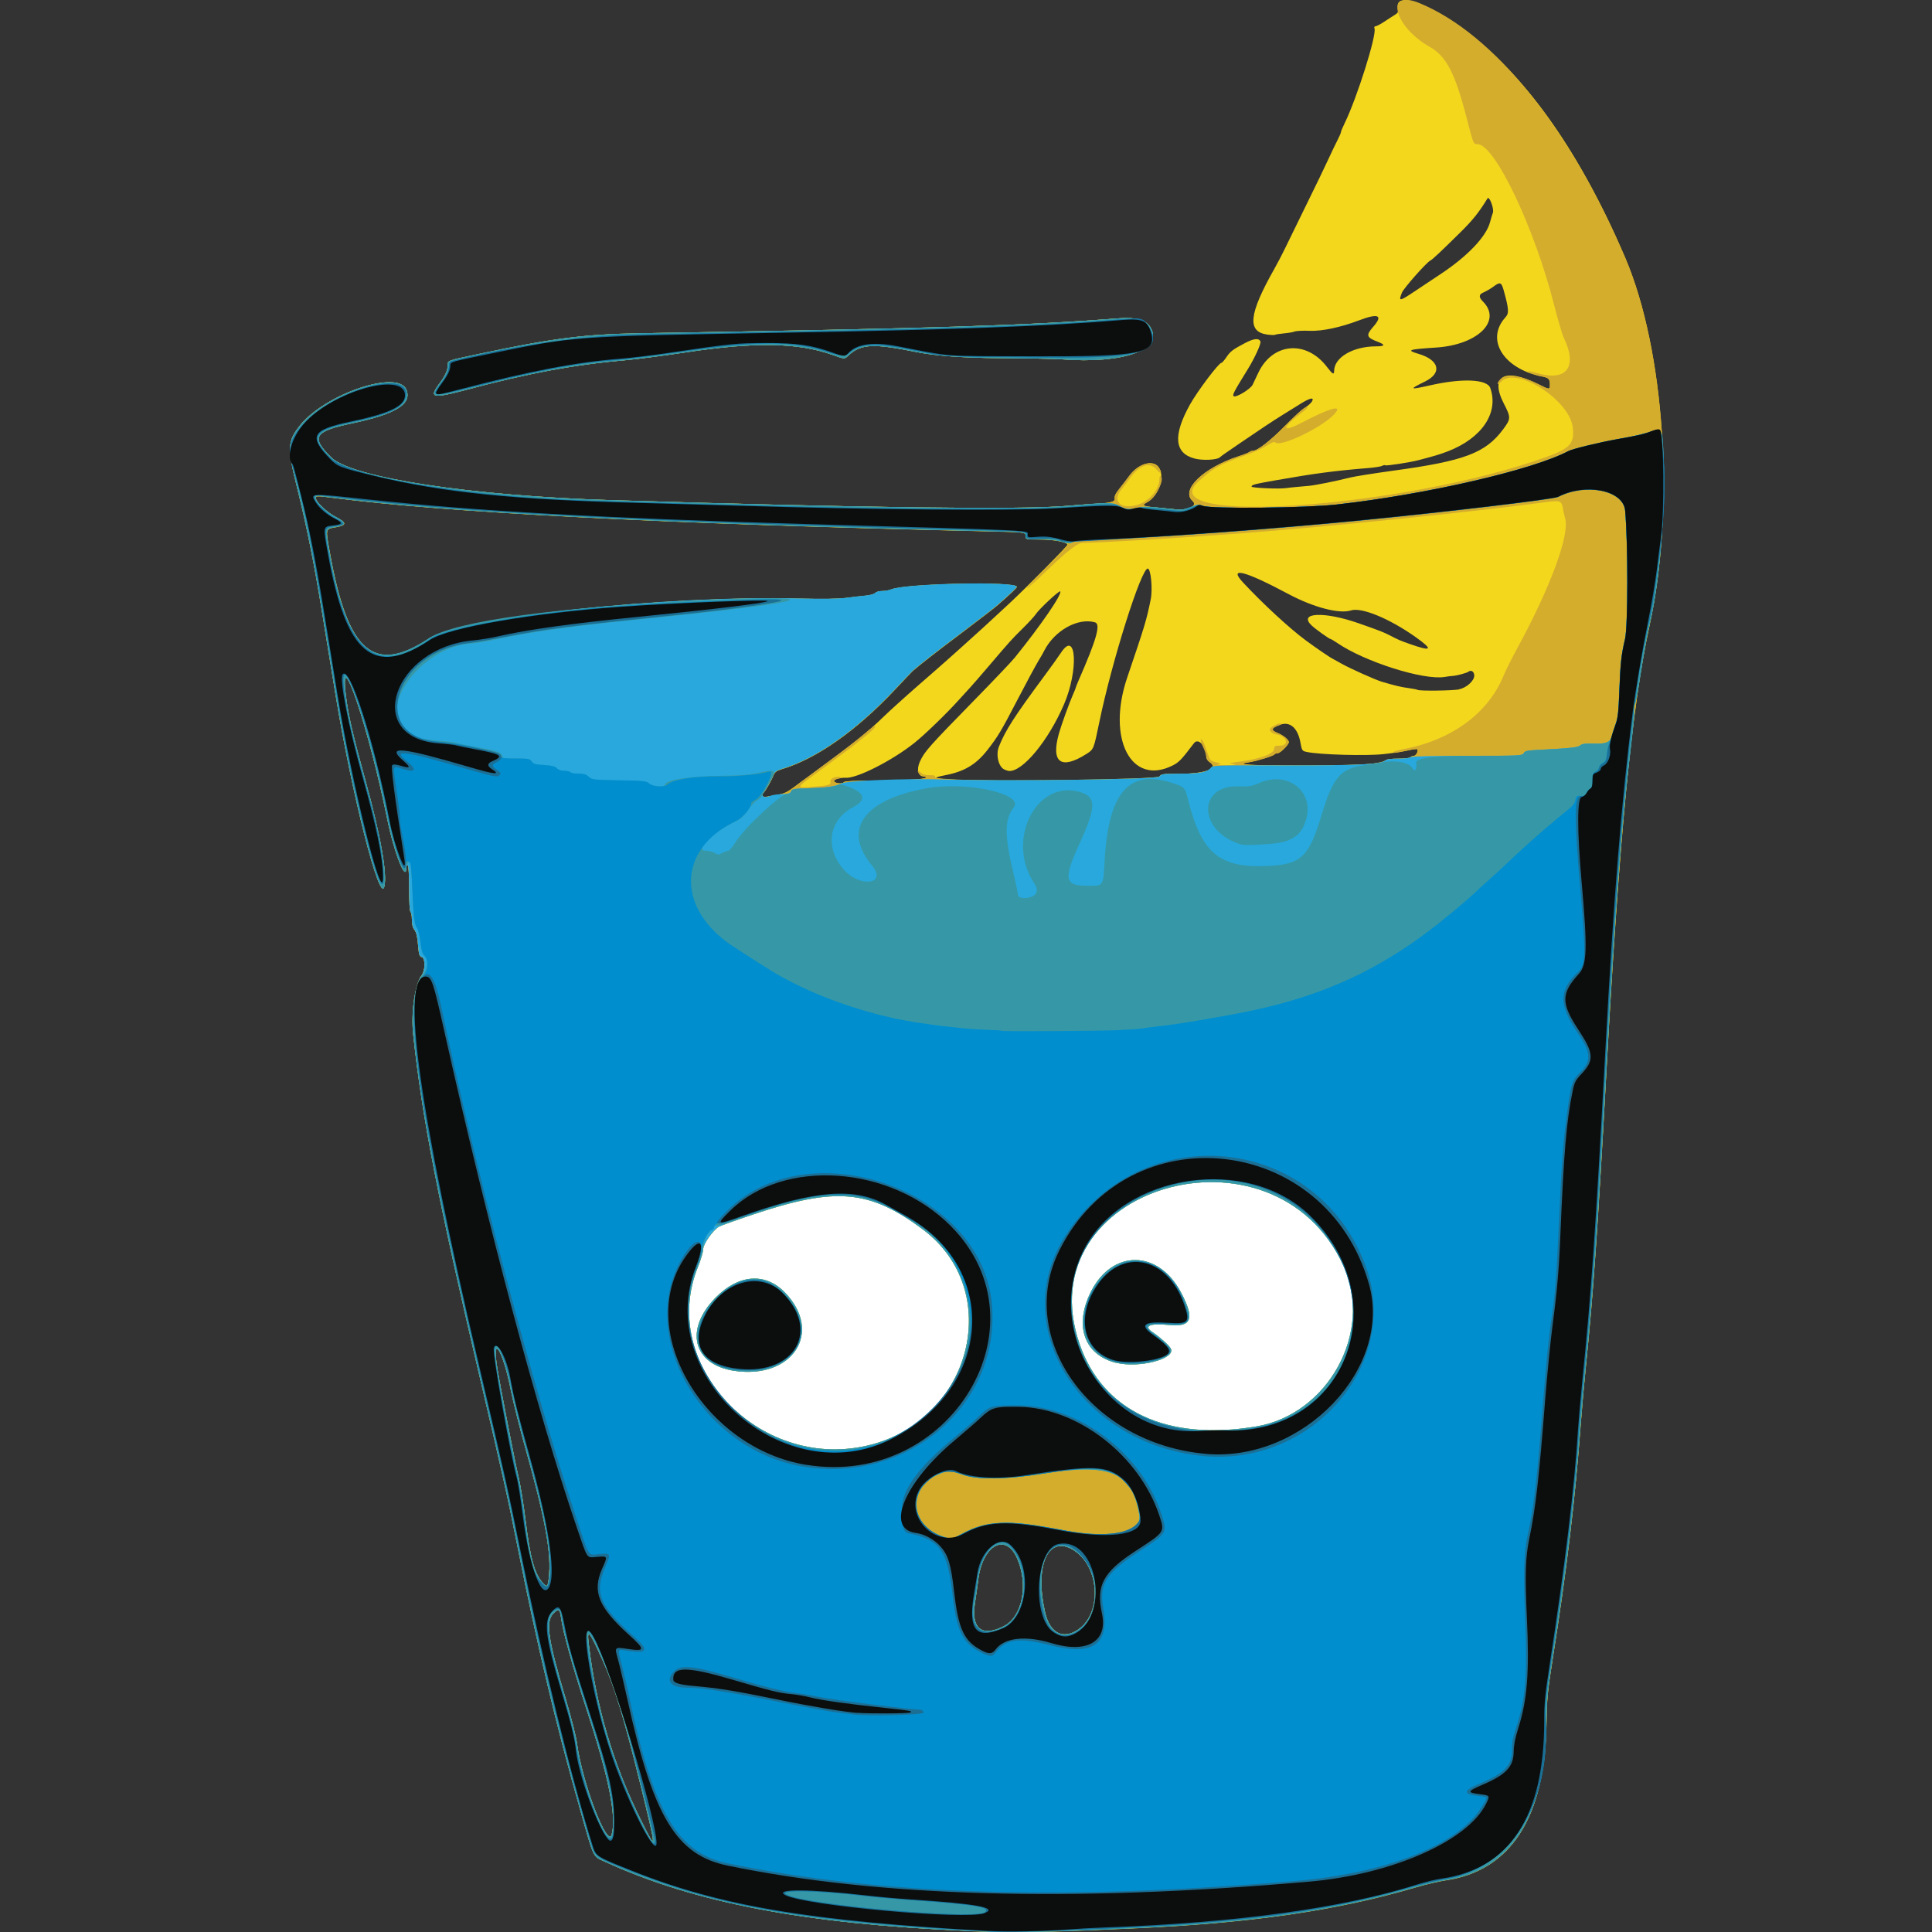 <svg width="40" height="40" viewBox="0 0 40 40" fill="none" xmlns="http://www.w3.org/2000/svg">
<rect x="0" y="0" width="40" height="40" fill="#333333" stroke="none"/>
<rect x="13" y="23" width="17" height="8" fill="white"/>
<g clip-path="url(#clip0_959_33944)">
<path d="M19.996 39.975C16.68 39.833 14.376 39.393 12.535 38.549C12.266 38.426 12.307 38.508 12.017 37.489C11.512 35.714 11.13 34.106 10.719 32.041C10.511 30.995 10.413 30.558 9.933 28.512C9.07 24.843 8.742 23.157 8.554 21.413C8.506 20.972 8.592 20.368 8.727 20.196C8.807 20.095 8.809 19.834 8.73 19.814C8.683 19.802 8.672 19.763 8.655 19.561C8.641 19.393 8.619 19.301 8.582 19.253C8.545 19.207 8.528 19.138 8.528 19.041C8.528 18.963 8.515 18.89 8.499 18.88C8.483 18.869 8.47 18.677 8.47 18.397C8.47 18.116 8.459 17.923 8.442 17.913C8.426 17.903 8.413 17.921 8.413 17.952C8.413 18.302 8.16 17.664 8.014 16.941C7.637 15.086 7.017 13.241 7.16 14.397C7.21 14.804 7.302 15.204 7.567 16.163C7.878 17.289 8.02 18.087 7.957 18.354C7.867 18.738 7.282 16.436 6.945 14.37C6.859 13.845 6.732 13.058 6.659 12.62C6.499 11.64 6.351 10.905 6.149 10.089C5.945 9.272 5.952 9.139 6.203 8.818C6.724 8.155 8.249 7.641 8.415 8.072C8.528 8.368 8.195 8.572 7.289 8.764C6.504 8.929 6.43 9.048 6.857 9.47C7.283 9.891 9.756 10.267 12.681 10.356C17.862 10.514 21.147 10.555 22.072 10.475C22.299 10.455 22.621 10.431 22.789 10.422C22.992 10.411 23.089 10.381 23.079 10.331C23.069 10.275 23.093 10.222 23.179 10.114C23.241 10.037 23.335 9.914 23.387 9.844C23.563 9.605 23.857 9.513 23.98 9.661C24.133 9.845 23.997 10.271 23.745 10.402C23.628 10.463 23.662 10.481 23.931 10.506C24.059 10.517 24.237 10.535 24.327 10.544C24.598 10.573 24.805 10.475 24.69 10.371C24.439 10.145 24.912 9.686 25.643 9.447C25.753 9.412 25.854 9.371 25.869 9.357C25.883 9.344 25.917 9.333 25.941 9.333C26.034 9.333 26.301 9.126 26.598 8.824C26.767 8.651 26.957 8.478 27.02 8.439C27.082 8.4 27.147 8.341 27.165 8.309C27.216 8.213 27.116 8.239 26.895 8.379C26.785 8.448 26.631 8.543 26.554 8.591C26.391 8.69 26.03 8.93 25.682 9.169C25.551 9.259 25.412 9.355 25.373 9.381C25.334 9.407 25.278 9.448 25.251 9.472C25.187 9.524 24.896 9.537 24.734 9.494C24.311 9.383 24.281 9.012 24.641 8.369C24.799 8.088 25.234 7.512 25.288 7.512C25.302 7.512 25.349 7.458 25.393 7.393C25.473 7.275 25.523 7.236 25.778 7.102C25.96 7.006 26.067 6.996 26.096 7.071C26.112 7.116 25.984 7.398 25.841 7.633C25.538 8.124 25.513 8.174 25.541 8.202C25.581 8.242 25.889 8.058 25.934 7.966C25.953 7.927 26.004 7.82 26.048 7.726C26.341 7.094 27.044 7.031 27.475 7.599C27.59 7.75 27.621 7.766 27.622 7.678C27.624 7.4 28.011 7.173 28.483 7.171C28.678 7.171 28.691 7.139 28.522 7.075C28.29 6.987 28.277 6.942 28.429 6.768C28.641 6.527 28.541 6.479 28.139 6.632C27.751 6.779 27.374 6.859 27.117 6.849C26.981 6.843 26.838 6.85 26.8 6.865C26.763 6.879 26.663 6.896 26.577 6.903C26.491 6.911 26.413 6.923 26.399 6.931C26.386 6.939 26.314 6.937 26.238 6.927C25.815 6.869 25.854 6.503 26.384 5.566C26.455 5.44 26.551 5.255 26.6 5.153C26.649 5.052 26.846 4.649 27.038 4.257C27.231 3.866 27.441 3.431 27.505 3.29C27.57 3.149 27.654 2.973 27.693 2.899C27.732 2.824 27.763 2.751 27.763 2.735C27.763 2.72 27.796 2.639 27.837 2.557C28.096 2.027 28.508 0.719 28.457 0.588C28.447 0.561 28.456 0.544 28.478 0.544C28.499 0.544 28.581 0.501 28.66 0.449C28.738 0.397 28.837 0.332 28.88 0.307C28.943 0.268 28.954 0.245 28.941 0.179C28.867 -0.188 29.546 0.047 30.388 0.68C31.629 1.612 32.73 3.187 33.65 5.345C34.467 7.263 34.682 10.515 34.152 12.951C33.781 14.659 33.527 17.28 33.256 22.241C33.083 25.4 32.983 26.826 32.841 28.218C32.802 28.593 32.752 29.157 32.729 29.47C32.613 31.041 32.439 32.501 32.142 34.378C32.041 35.02 32.026 35.171 32.018 35.687C31.989 37.633 31.276 38.738 29.924 38.933C29.793 38.952 29.519 39.016 29.316 39.076C27.667 39.56 25.907 39.816 23.496 39.925C21.541 40.013 20.976 40.022 19.996 39.98V39.975ZM13.28 37.032C12.929 35.602 12.724 34.921 12.476 34.374C12.212 33.788 12.152 33.71 12.185 33.997C12.335 35.315 12.697 36.536 13.286 37.715C13.596 38.337 13.596 38.32 13.28 37.032ZM12.665 37.981C12.768 37.598 12.604 36.794 12.127 35.338C11.855 34.507 11.655 33.785 11.617 33.499C11.593 33.312 11.567 33.295 11.46 33.402C11.289 33.574 11.341 33.927 11.726 35.22C11.829 35.568 11.93 35.965 11.947 36.102C12.053 36.908 12.583 38.293 12.667 37.98L12.665 37.981ZM22.314 33.744C22.833 33.4 22.766 32.397 22.201 32.078C21.693 31.79 21.42 32.417 21.636 33.377C21.733 33.807 22.001 33.952 22.314 33.744ZM20.783 33.668C21.17 33.469 21.299 32.807 21.057 32.26C20.818 31.722 20.337 31.995 20.252 32.718C20.239 32.823 20.209 33.032 20.186 33.182C20.102 33.72 20.325 33.903 20.784 33.668H20.783ZM11.361 32.677C11.424 32.18 11.295 31.463 10.878 29.983C10.76 29.564 10.623 29.019 10.575 28.774C10.417 27.971 10.178 27.579 10.294 28.313C10.35 28.669 10.666 30.294 10.735 30.576C10.773 30.733 10.838 31.127 10.878 31.453C10.978 32.265 11.067 32.586 11.24 32.774C11.326 32.867 11.34 32.856 11.362 32.677H11.361ZM17.947 29.932C20.115 29.435 20.813 26.724 19.102 25.45C17.999 24.629 17.308 24.569 15.584 25.147C15.232 25.265 14.915 25.379 14.879 25.401C14.754 25.48 14.559 25.761 14.559 25.863C14.559 25.915 14.509 26.083 14.448 26.235C13.634 28.254 15.706 30.446 17.946 29.932H17.947ZM15.2 28.381C14.348 28.253 14.164 27.527 14.817 26.864C15.291 26.383 15.843 26.341 16.248 26.757C17.049 27.578 16.415 28.562 15.2 28.381ZM26.012 29.533C27.501 29.283 28.435 27.572 27.821 26.217C26.384 23.046 21.22 24.57 22.353 27.831C22.837 29.225 24.168 29.843 26.013 29.533H26.012ZM23.111 28.217C22.448 28.053 22.232 27.447 22.588 26.742C23.032 25.862 23.984 25.872 24.453 26.762C24.737 27.3 24.672 27.479 24.213 27.433C23.8 27.392 23.664 27.451 23.866 27.584C24.013 27.682 24.202 27.851 24.239 27.919C24.352 28.131 23.587 28.332 23.113 28.215L23.111 28.217ZM16.114 16.452C16.226 16.435 16.305 16.398 16.449 16.29C16.554 16.212 16.718 16.09 16.816 16.018C17.697 15.372 17.979 15.146 18.303 14.83C18.413 14.723 18.732 14.434 19.014 14.188C19.296 13.943 19.579 13.694 19.643 13.636C19.708 13.578 19.823 13.475 19.899 13.407C20.139 13.194 20.565 12.805 20.892 12.499C21.276 12.14 22.106 11.301 22.101 11.277C22.087 11.222 21.842 11.175 21.547 11.172C21.24 11.168 21.235 11.167 21.237 11.104C21.24 11.018 21.244 11.018 20.41 10.999C13.736 10.845 9.264 10.615 6.848 10.301C6.567 10.265 6.538 10.266 6.538 10.311C6.538 10.39 6.768 10.609 6.951 10.703C7.18 10.82 7.183 10.873 6.965 10.913C6.73 10.955 6.738 10.928 6.829 11.443C7.199 13.509 7.741 13.977 8.887 13.217C9.547 12.78 13.768 12.326 16.555 12.394C17.033 12.405 17.363 12.4 17.522 12.379C17.655 12.361 17.837 12.34 17.926 12.333C18.015 12.325 18.102 12.299 18.121 12.277C18.14 12.255 18.204 12.237 18.264 12.237C18.324 12.237 18.408 12.223 18.453 12.204C18.754 12.08 21.051 12.032 21.051 12.15C21.051 12.171 20.933 12.284 20.659 12.524C20.594 12.581 20.263 12.836 19.922 13.093C19.403 13.482 19.059 13.751 18.903 13.885C18.887 13.898 18.716 14.078 18.523 14.284C17.727 15.131 16.896 15.714 16.181 15.926C16.081 15.956 16.041 15.985 16.018 16.044C15.979 16.143 15.855 16.363 15.816 16.402C15.752 16.466 15.783 16.513 15.88 16.493C15.931 16.483 16.038 16.465 16.118 16.453L16.114 16.452ZM17.477 16.191C17.488 16.173 17.703 16.162 18.029 16.162C18.66 16.162 19.17 16.134 19.17 16.101C19.17 16.087 19.152 16.076 19.129 16.076C19.008 16.076 18.97 15.935 19.046 15.767C19.141 15.559 19.23 15.46 20.199 14.469C20.582 14.077 20.947 13.694 21.01 13.615C21.557 12.938 21.998 12.294 21.95 12.244C21.928 12.223 21.508 12.615 21.444 12.717C21.418 12.757 21.297 12.89 21.173 13.012C20.931 13.251 20.918 13.267 20.463 13.8C20.296 13.996 20.124 14.194 20.079 14.242C20.035 14.288 19.936 14.397 19.858 14.484C19.604 14.768 19.137 15.219 18.927 15.385C18.458 15.756 17.733 16.122 17.504 16.103C17.427 16.096 17.262 16.136 17.262 16.161C17.262 16.221 17.441 16.245 17.475 16.191H17.477ZM24.003 16.078C24.04 16.024 24.07 16.02 24.43 16.02C24.958 16.02 25.242 15.909 25.045 15.78C25.005 15.754 24.974 15.707 24.974 15.67C24.974 15.45 24.81 15.268 24.72 15.387C24.458 15.732 24.409 15.783 24.277 15.849C23.418 16.28 22.909 15.29 23.338 14.027C23.708 12.938 23.737 12.84 23.825 12.406C23.867 12.196 23.828 11.783 23.765 11.772C23.632 11.75 23.015 13.705 22.757 14.967C22.645 15.51 22.643 15.516 22.493 15.61C21.967 15.944 21.756 15.789 21.922 15.193C21.974 15.007 22.141 14.545 22.217 14.375C22.247 14.308 22.272 14.247 22.272 14.238C22.272 14.229 22.299 14.162 22.331 14.088C22.706 13.232 22.793 12.921 22.671 12.885C22.317 12.783 21.832 13.055 21.619 13.473C21.596 13.519 21.548 13.604 21.512 13.661C21.433 13.794 21.292 14.053 21.054 14.51C20.731 15.132 20.66 15.251 20.442 15.53C20.21 15.826 19.97 15.971 19.584 16.047C19.307 16.102 19.311 16.116 19.612 16.135C20.393 16.185 23.964 16.139 24.005 16.076L24.003 16.078ZM20.798 15.933C20.675 15.884 20.613 15.629 20.681 15.459C20.815 15.122 20.995 14.842 21.619 13.999C21.753 13.819 21.911 13.598 21.97 13.509C22.286 13.029 22.333 13.877 22.029 14.583C21.705 15.337 21.171 15.982 20.889 15.962C20.874 15.962 20.833 15.948 20.798 15.934V15.933ZM28.355 15.818C28.514 15.8 28.651 15.771 28.676 15.747C28.707 15.719 28.793 15.707 28.952 15.707C29.079 15.707 29.191 15.694 29.2 15.678C29.21 15.663 29.241 15.649 29.27 15.649C29.318 15.649 29.373 15.543 29.342 15.51C29.335 15.504 29.262 15.512 29.18 15.53C29.034 15.563 28.91 15.583 28.646 15.613C28.297 15.653 27.322 15.626 27.054 15.568C26.959 15.548 26.954 15.539 26.924 15.373C26.869 15.073 26.71 14.932 26.507 15.004C26.306 15.075 26.295 15.112 26.455 15.176C26.57 15.222 26.683 15.315 26.683 15.364C26.683 15.416 26.506 15.593 26.454 15.593C26.425 15.593 26.395 15.604 26.386 15.618C26.367 15.649 26.032 15.753 25.864 15.779C25.55 15.829 25.835 15.848 26.912 15.848C27.558 15.848 28.203 15.835 28.356 15.817L28.355 15.818ZM30.204 14.271C30.357 14.245 30.523 14.097 30.523 13.988C30.523 13.906 30.459 13.863 30.402 13.907C30.366 13.935 30.148 13.992 30.068 13.995C30.045 13.995 29.971 14.005 29.906 14.016C29.469 14.086 28.255 13.701 27.688 13.313C27.622 13.269 27.561 13.232 27.552 13.232C27.525 13.232 27.244 13.032 27.16 12.953C26.865 12.678 27.415 12.653 28.135 12.906C28.59 13.066 28.648 13.09 28.771 13.153C28.959 13.25 28.981 13.26 29.182 13.331C29.645 13.495 29.682 13.456 29.316 13.195C28.77 12.807 28.188 12.567 27.97 12.638C27.733 12.716 27.194 12.575 26.684 12.303C25.77 11.815 25.424 11.726 25.736 12.06C26.154 12.508 26.696 13.008 27.037 13.26C27.25 13.417 27.539 13.615 27.596 13.641C27.619 13.652 27.695 13.695 27.767 13.736C27.931 13.831 28.474 14.075 28.613 14.116C28.884 14.196 29.02 14.228 29.163 14.246C29.248 14.257 29.333 14.274 29.352 14.284C29.398 14.308 30.052 14.301 30.207 14.274L30.204 14.271ZM26.853 10.081C26.923 10.076 27.038 10.065 27.108 10.058C27.245 10.044 27.668 9.959 27.948 9.888C28.041 9.864 28.445 9.8 28.844 9.745C30.32 9.544 30.756 9.38 31.122 8.887C31.282 8.671 31.284 8.643 31.136 8.357C30.839 7.782 31.15 7.605 31.846 7.953C32.09 8.075 32.089 8.075 32.089 7.954C32.089 7.845 32.067 7.824 31.919 7.794C31.12 7.63 30.751 7.026 31.17 6.568C31.246 6.485 31.239 6.395 31.132 6.01C31.084 5.839 31.058 5.831 30.92 5.934C30.866 5.975 30.767 6.032 30.699 6.062C30.616 6.098 30.617 6.158 30.702 6.242C31.103 6.643 30.595 7.141 29.727 7.196C29.158 7.233 29.109 7.249 29.366 7.325C29.8 7.452 29.866 7.722 29.503 7.899C29.165 8.063 29.181 8.075 29.6 7.98C30.273 7.826 30.791 7.849 30.855 8.034C31.034 8.545 30.685 9.068 29.982 9.342C29.814 9.407 29.712 9.437 29.37 9.527C29.197 9.573 28.696 9.65 28.68 9.633C28.672 9.625 28.644 9.63 28.617 9.644C28.592 9.659 28.468 9.678 28.344 9.689C27.616 9.749 27.231 9.8 26.418 9.943C25.968 10.022 25.912 10.037 25.912 10.075C25.912 10.102 26.47 10.127 26.624 10.106C26.678 10.098 26.78 10.087 26.852 10.081H26.853ZM29.281 6.037C29.393 5.962 29.632 5.804 29.812 5.684C30.382 5.308 30.769 4.902 30.85 4.599C30.871 4.519 30.897 4.432 30.908 4.406C30.939 4.328 30.834 4.046 30.797 4.108C30.624 4.392 30.495 4.554 30.241 4.805C29.817 5.223 29.663 5.368 29.611 5.396C29.527 5.441 29.068 5.961 29.027 6.056C28.949 6.245 28.974 6.243 29.281 6.037ZM8.984 8.142C8.984 8.113 9.028 8.033 9.08 7.964C9.211 7.792 9.269 7.672 9.269 7.572C9.269 7.46 9.231 7.475 9.913 7.329C11.437 7.004 12.091 6.92 13.258 6.9C19.416 6.798 21.222 6.741 23.179 6.59C23.511 6.564 23.723 6.623 23.813 6.767C24.109 7.233 23.271 7.539 21.975 7.439C21.849 7.429 21.255 7.418 20.652 7.414C19.922 7.409 19.358 7.366 18.962 7.286C18.094 7.111 17.839 7.121 17.589 7.34C17.472 7.444 17.509 7.443 17.227 7.344C16.517 7.094 15.637 7.078 14.221 7.291C13.744 7.364 13.187 7.436 12.983 7.454C11.926 7.544 10.935 7.726 9.664 8.068C9.134 8.209 8.985 8.225 8.985 8.142H8.984Z" fill="#F3D71D"/>
<path d="M19.996 39.976C16.68 39.833 14.376 39.393 12.535 38.549C12.266 38.426 12.307 38.508 12.017 37.489C11.512 35.714 11.13 34.106 10.719 32.041C10.511 30.995 10.413 30.558 9.933 28.512C9.07 24.843 8.742 23.157 8.554 21.413C8.506 20.972 8.592 20.368 8.727 20.196C8.807 20.095 8.809 19.834 8.73 19.814C8.683 19.802 8.672 19.763 8.655 19.561C8.641 19.393 8.619 19.301 8.582 19.253C8.545 19.207 8.528 19.138 8.528 19.042C8.528 18.963 8.515 18.89 8.499 18.88C8.483 18.869 8.47 18.677 8.47 18.397C8.47 18.117 8.459 17.923 8.442 17.913C8.426 17.903 8.413 17.921 8.413 17.952C8.413 18.302 8.16 17.664 8.014 16.941C7.637 15.086 7.017 13.241 7.16 14.397C7.21 14.804 7.302 15.205 7.567 16.163C7.878 17.289 8.02 18.087 7.957 18.355C7.867 18.738 7.282 16.437 6.945 14.37C6.859 13.845 6.732 13.058 6.659 12.62C6.499 11.64 6.351 10.905 6.149 10.089C5.945 9.272 5.952 9.139 6.203 8.818C6.724 8.155 8.249 7.641 8.415 8.072C8.528 8.368 8.195 8.572 7.289 8.764C6.504 8.929 6.43 9.048 6.857 9.47C7.283 9.891 9.756 10.267 12.681 10.356C17.862 10.514 21.147 10.555 22.072 10.475C22.299 10.455 22.621 10.431 22.789 10.423C22.992 10.412 23.089 10.381 23.079 10.331C23.069 10.275 23.093 10.222 23.179 10.115C23.241 10.037 23.335 9.914 23.387 9.844C23.574 9.59 23.872 9.511 23.993 9.683C24.073 9.798 24.036 9.83 23.948 9.723C23.807 9.553 23.595 9.621 23.395 9.9C23.348 9.966 23.268 10.07 23.217 10.133C23.019 10.379 23.199 10.553 23.547 10.453C23.793 10.381 24.006 10.13 24.006 9.911C24.006 9.859 24.015 9.843 24.035 9.862C24.116 9.943 23.918 10.314 23.745 10.403C23.628 10.463 23.662 10.482 23.931 10.506C24.059 10.517 24.237 10.535 24.327 10.544C24.598 10.573 24.805 10.475 24.69 10.371C24.439 10.145 24.912 9.687 25.643 9.447C25.753 9.412 25.854 9.371 25.869 9.357C25.883 9.344 25.917 9.333 25.941 9.333C26.034 9.333 26.301 9.126 26.597 8.825C26.899 8.517 27.038 8.4 27.068 8.43C27.077 8.439 27.035 8.481 26.975 8.526C26.534 8.852 26.515 8.977 26.942 8.755C27.561 8.432 27.82 8.367 27.619 8.581C27.361 8.857 26.509 9.264 26.407 9.161C26.386 9.139 26.331 9.16 26.22 9.23C26.134 9.284 25.938 9.374 25.782 9.427C25.251 9.614 25.112 9.692 24.804 9.977C23.819 10.889 29.112 10.509 32.021 9.459C32.509 9.283 32.602 9.177 32.562 8.847C32.495 8.28 31.385 7.572 31.079 7.902C31.006 7.981 30.977 7.959 31.042 7.875C31.156 7.732 31.464 7.761 31.846 7.952C32.09 8.074 32.089 8.074 32.089 7.952C32.089 7.846 32.034 7.796 31.913 7.792C31.849 7.79 31.595 7.686 31.644 7.682C31.657 7.681 31.738 7.701 31.825 7.725C32.44 7.904 32.669 7.595 32.373 6.985C32.342 6.921 32.254 6.619 32.176 6.314C31.77 4.713 30.947 2.985 30.59 2.985C30.505 2.985 30.506 2.99 30.366 2.445C30.124 1.51 29.946 1.166 29.6 0.97C28.85 0.543 28.666 -0.232 29.386 0.063C30.929 0.699 32.502 2.645 33.651 5.338C34.468 7.256 34.684 10.508 34.153 12.944C33.782 14.652 33.528 17.274 33.257 22.235C33.084 25.394 32.985 26.819 32.842 28.211C32.803 28.587 32.753 29.151 32.73 29.463C32.614 31.034 32.44 32.494 32.143 34.372C32.042 35.013 32.027 35.165 32.02 35.681C31.991 37.626 31.277 38.731 29.925 38.926C29.794 38.945 29.52 39.009 29.317 39.069C27.668 39.553 25.908 39.81 23.497 39.919C21.543 40.007 20.977 40.016 19.997 39.973L19.996 39.976ZM13.28 37.032C12.929 35.602 12.724 34.921 12.476 34.374C12.212 33.788 12.152 33.71 12.185 33.997C12.335 35.315 12.697 36.537 13.286 37.715C13.596 38.337 13.596 38.32 13.28 37.032ZM12.665 37.981C12.768 37.599 12.604 36.795 12.127 35.338C11.855 34.508 11.655 33.785 11.617 33.499C11.593 33.312 11.567 33.296 11.46 33.402C11.289 33.574 11.341 33.927 11.726 35.22C11.829 35.568 11.93 35.965 11.947 36.102C12.053 36.908 12.583 38.293 12.667 37.98L12.665 37.981ZM22.314 33.744C22.833 33.4 22.766 32.397 22.201 32.078C21.693 31.79 21.42 32.417 21.636 33.377C21.733 33.807 22.001 33.952 22.314 33.744ZM20.783 33.668C21.17 33.469 21.299 32.807 21.057 32.261C20.818 31.722 20.337 31.995 20.252 32.718C20.239 32.823 20.209 33.032 20.186 33.182C20.102 33.72 20.325 33.903 20.784 33.668H20.783ZM11.361 32.677C11.424 32.18 11.295 31.463 10.878 29.983C10.76 29.564 10.623 29.019 10.575 28.774C10.417 27.971 10.178 27.58 10.294 28.313C10.35 28.669 10.666 30.294 10.735 30.576C10.773 30.733 10.838 31.128 10.878 31.453C10.978 32.265 11.067 32.586 11.24 32.774C11.326 32.867 11.34 32.856 11.362 32.677H11.361ZM17.947 29.932C20.115 29.435 20.813 26.724 19.102 25.45C17.999 24.629 17.308 24.569 15.584 25.147C15.232 25.265 14.915 25.379 14.879 25.401C14.754 25.48 14.559 25.761 14.559 25.863C14.559 25.915 14.509 26.083 14.448 26.235C13.634 28.255 15.706 30.446 17.946 29.932H17.947ZM15.2 28.381C14.348 28.253 14.164 27.527 14.817 26.865C15.291 26.383 15.843 26.341 16.248 26.757C17.049 27.578 16.415 28.562 15.2 28.381ZM26.012 29.533C27.501 29.283 28.435 27.572 27.821 26.218C26.384 23.047 21.22 24.57 22.353 27.831C22.837 29.225 24.168 29.843 26.013 29.533H26.012ZM23.111 28.217C22.448 28.053 22.232 27.447 22.588 26.742C23.032 25.862 23.984 25.872 24.453 26.762C24.737 27.3 24.672 27.48 24.213 27.433C23.8 27.392 23.664 27.451 23.866 27.584C24.013 27.682 24.202 27.851 24.239 27.919C24.352 28.131 23.587 28.332 23.113 28.215L23.111 28.217ZM16.116 16.452C16.228 16.436 16.306 16.398 16.449 16.29C16.552 16.212 16.71 16.095 16.802 16.029C17.299 15.666 17.726 15.341 17.877 15.211C18.072 15.042 18.119 15.011 18.119 15.048C18.119 15.062 18.046 15.135 17.956 15.208C17.866 15.281 17.77 15.359 17.742 15.381C17.667 15.444 17.133 15.841 16.827 16.063C16.499 16.301 16.496 16.314 16.761 16.295C17.135 16.269 17.213 16.25 17.193 16.189C17.173 16.128 17.29 16.067 17.391 16.086C17.436 16.095 17.43 16.102 17.356 16.12C17.305 16.132 17.267 16.156 17.273 16.174C17.288 16.218 17.435 16.232 17.473 16.194C17.493 16.174 17.693 16.163 18.035 16.163C18.662 16.163 19.172 16.135 19.172 16.102C19.172 16.089 19.154 16.078 19.131 16.078C19.085 16.078 19.001 16.002 19.001 15.962C19.001 15.947 19.026 15.962 19.058 15.992C19.098 16.032 19.152 16.049 19.245 16.049C19.346 16.049 19.373 16.057 19.361 16.089C19.32 16.198 23.931 16.186 24.005 16.079C24.041 16.025 24.074 16.021 24.432 16.021C24.96 16.021 25.244 15.911 25.047 15.782C25.007 15.755 24.976 15.708 24.976 15.672C24.976 15.637 24.945 15.541 24.906 15.459C24.868 15.377 24.848 15.31 24.861 15.31C24.898 15.31 24.919 15.352 24.99 15.563C25.052 15.744 25.057 15.751 25.178 15.782C25.299 15.813 25.301 15.814 25.217 15.827C25.171 15.835 25.247 15.842 25.388 15.842C25.569 15.842 25.615 15.836 25.545 15.822C25.491 15.811 25.454 15.8 25.465 15.797C25.476 15.795 25.584 15.78 25.705 15.763C26.09 15.709 26.365 15.608 26.376 15.516C26.384 15.446 26.396 15.438 26.498 15.438C26.697 15.438 26.647 15.247 26.439 15.208C26.336 15.189 26.27 15.13 26.299 15.084C26.327 15.038 26.484 14.963 26.523 14.978C26.541 14.985 26.531 14.999 26.499 15.01C26.32 15.071 26.308 15.119 26.455 15.178C26.571 15.225 26.684 15.317 26.684 15.366C26.684 15.418 26.507 15.595 26.455 15.595C26.426 15.595 26.396 15.606 26.387 15.62C26.368 15.652 26.033 15.755 25.865 15.782C25.551 15.832 25.837 15.851 26.913 15.851C28.101 15.851 28.597 15.822 28.678 15.748C28.709 15.72 28.795 15.708 28.954 15.708C29.081 15.708 29.193 15.695 29.202 15.679C29.212 15.664 29.243 15.65 29.272 15.65C29.32 15.65 29.375 15.544 29.344 15.511C29.338 15.505 29.264 15.513 29.182 15.53C28.883 15.593 28.847 15.597 28.847 15.574C28.847 15.56 28.939 15.533 29.051 15.511C30.044 15.328 30.806 14.772 31.126 13.997C31.17 13.889 31.299 13.631 31.411 13.425C32.103 12.155 32.507 11.057 32.403 10.728C32.391 10.688 32.373 10.611 32.364 10.555C32.332 10.361 32.316 10.355 31.978 10.4C30.466 10.602 27.529 10.902 25.732 11.04C24.471 11.136 22.755 11.24 22.409 11.24C22.318 11.24 22.105 11.401 21.769 11.722C21.14 12.326 21.087 12.328 21.688 11.727C21.936 11.479 22.127 11.27 22.114 11.262C22.022 11.209 21.681 11.155 21.474 11.162C21.242 11.17 21.237 11.168 21.239 11.105C21.242 11.02 21.246 11.02 20.412 11.001C13.738 10.846 9.267 10.616 6.851 10.303C6.569 10.266 6.54 10.267 6.54 10.312C6.54 10.391 6.77 10.611 6.953 10.704C7.182 10.822 7.185 10.874 6.967 10.914C6.733 10.956 6.74 10.93 6.832 11.444C7.201 13.51 7.743 13.978 8.89 13.218C9.549 12.781 13.771 12.327 16.557 12.395C17.035 12.406 17.365 12.402 17.524 12.38C17.658 12.363 17.839 12.342 17.928 12.334C18.017 12.326 18.105 12.3 18.124 12.278C18.142 12.256 18.206 12.238 18.266 12.238C18.326 12.238 18.41 12.224 18.455 12.205C18.756 12.082 21.053 12.034 21.053 12.152C21.053 12.173 20.936 12.285 20.661 12.525C20.596 12.582 20.265 12.838 19.924 13.094C19.406 13.483 19.061 13.753 18.905 13.886C18.89 13.899 18.718 14.079 18.525 14.285C17.729 15.132 16.898 15.715 16.183 15.927C16.083 15.957 16.043 15.986 16.02 16.045C15.981 16.144 15.858 16.364 15.819 16.403C15.754 16.468 15.785 16.514 15.882 16.494C15.933 16.484 16.04 16.467 16.121 16.454L16.116 16.452ZM8.984 8.142C8.984 8.113 9.028 8.033 9.08 7.964C9.211 7.792 9.269 7.672 9.269 7.572C9.269 7.461 9.231 7.475 9.913 7.329C11.437 7.004 12.091 6.92 13.258 6.9C19.416 6.798 21.222 6.741 23.179 6.59C23.511 6.564 23.723 6.623 23.813 6.767C24.109 7.233 23.271 7.54 21.975 7.439C21.849 7.429 21.255 7.418 20.652 7.414C19.922 7.409 19.358 7.366 18.962 7.286C18.094 7.111 17.839 7.121 17.589 7.341C17.472 7.444 17.509 7.443 17.227 7.344C16.517 7.094 15.637 7.078 14.221 7.292C13.744 7.364 13.187 7.436 12.983 7.454C11.926 7.544 10.935 7.726 9.664 8.068C9.134 8.209 8.985 8.226 8.985 8.142H8.984Z" fill="#D5AD2D"/>
<path d="M19.996 39.975C16.68 39.833 14.376 39.393 12.535 38.549C12.266 38.426 12.307 38.508 12.017 37.489C11.512 35.714 11.13 34.106 10.719 32.041C10.511 30.995 10.413 30.558 9.933 28.512C9.07 24.843 8.742 23.157 8.554 21.413C8.506 20.972 8.592 20.368 8.727 20.196C8.807 20.095 8.809 19.834 8.73 19.814C8.683 19.802 8.672 19.763 8.655 19.561C8.641 19.393 8.619 19.301 8.582 19.253C8.545 19.207 8.528 19.138 8.528 19.042C8.528 18.963 8.515 18.89 8.499 18.88C8.483 18.869 8.47 18.677 8.47 18.397C8.47 18.116 8.459 17.923 8.442 17.913C8.426 17.903 8.413 17.921 8.413 17.952C8.413 18.302 8.16 17.664 8.014 16.941C7.637 15.086 7.017 13.241 7.16 14.397C7.21 14.804 7.302 15.205 7.567 16.163C7.878 17.289 8.02 18.087 7.957 18.354C7.867 18.738 7.282 16.436 6.945 14.37C6.859 13.845 6.732 13.058 6.659 12.62C6.499 11.64 6.351 10.905 6.149 10.089C5.945 9.272 5.952 9.139 6.203 8.818C6.724 8.155 8.249 7.641 8.415 8.072C8.528 8.368 8.195 8.572 7.289 8.764C6.504 8.929 6.43 9.048 6.857 9.47C7.283 9.891 9.756 10.267 12.681 10.356C17.858 10.514 21.145 10.555 22.072 10.475C22.987 10.396 23.042 10.396 23.195 10.486C23.286 10.539 23.389 10.552 23.505 10.523C23.68 10.479 23.721 10.48 24.328 10.544C24.46 10.557 24.523 10.548 24.647 10.499C24.784 10.444 24.812 10.441 24.908 10.473C25.107 10.539 27.007 10.519 27.677 10.445C29.538 10.236 31.741 9.728 32.473 9.338C32.56 9.293 33.126 9.155 33.495 9.09C33.85 9.028 34.079 8.974 34.249 8.91C34.353 8.872 34.411 8.935 34.423 9.099C34.506 10.197 34.383 11.969 34.163 12.875C34.105 13.113 34.038 13.492 33.936 14.142C33.903 14.353 33.863 14.554 33.845 14.588C33.827 14.621 33.822 14.68 33.831 14.715C33.841 14.752 33.816 15.038 33.779 15.35C33.576 16.997 33.448 18.668 33.253 22.237C33.079 25.396 32.98 26.821 32.838 28.213C32.799 28.589 32.749 29.153 32.726 29.465C32.61 31.036 32.435 32.496 32.139 34.374C32.037 35.016 32.023 35.167 32.015 35.683C31.986 37.628 31.272 38.734 29.92 38.928C29.789 38.947 29.516 39.011 29.312 39.072C27.663 39.555 25.903 39.812 23.493 39.921C21.538 40.009 20.972 40.018 19.993 39.975H19.996ZM13.28 37.032C12.929 35.602 12.724 34.921 12.476 34.374C12.212 33.788 12.152 33.71 12.185 33.997C12.335 35.315 12.697 36.537 13.286 37.715C13.596 38.337 13.596 38.32 13.28 37.032ZM12.665 37.981C12.768 37.598 12.604 36.794 12.127 35.338C11.855 34.507 11.655 33.785 11.617 33.499C11.593 33.312 11.567 33.295 11.46 33.402C11.289 33.574 11.341 33.927 11.726 35.22C11.829 35.568 11.93 35.965 11.947 36.102C12.053 36.908 12.583 38.293 12.667 37.98L12.665 37.981ZM22.314 33.744C22.833 33.4 22.766 32.397 22.201 32.078C21.693 31.79 21.42 32.417 21.636 33.377C21.733 33.807 22.001 33.952 22.314 33.744ZM20.783 33.668C21.17 33.469 21.299 32.807 21.057 32.26C20.818 31.722 20.337 31.995 20.252 32.718C20.239 32.823 20.209 33.032 20.186 33.182C20.102 33.72 20.325 33.903 20.784 33.668H20.783ZM11.361 32.677C11.424 32.18 11.295 31.463 10.878 29.983C10.76 29.564 10.623 29.019 10.575 28.774C10.417 27.971 10.178 27.579 10.294 28.313C10.35 28.669 10.666 30.294 10.735 30.576C10.773 30.733 10.838 31.127 10.878 31.453C10.978 32.265 11.067 32.586 11.24 32.774C11.326 32.867 11.34 32.856 11.362 32.677H11.361ZM19.918 31.757C20.208 31.6 20.504 31.529 20.861 31.529C21.136 31.529 21.343 31.558 22.13 31.702C23.089 31.879 23.653 31.746 23.587 31.358C23.436 30.478 22.989 30.285 21.616 30.507C20.814 30.636 20.235 30.643 19.908 30.525C19.65 30.433 19.666 30.433 19.476 30.505C18.784 30.764 18.815 31.588 19.523 31.812C19.619 31.842 19.699 31.868 19.701 31.869C19.703 31.869 19.801 31.819 19.917 31.757H19.918ZM17.947 29.932C20.115 29.435 20.813 26.724 19.102 25.45C17.999 24.629 17.308 24.569 15.584 25.147C15.232 25.265 14.915 25.379 14.879 25.401C14.754 25.48 14.559 25.761 14.559 25.863C14.559 25.915 14.509 26.083 14.448 26.235C13.634 28.254 15.706 30.446 17.946 29.932H17.947ZM15.2 28.381C14.348 28.253 14.164 27.527 14.817 26.865C15.291 26.383 15.843 26.341 16.248 26.757C17.049 27.578 16.415 28.562 15.2 28.381ZM26.012 29.533C27.501 29.283 28.435 27.572 27.821 26.218C26.384 23.047 21.22 24.57 22.353 27.831C22.837 29.225 24.168 29.843 26.013 29.533H26.012ZM23.111 28.217C22.448 28.053 22.232 27.447 22.588 26.742C23.032 25.862 23.984 25.872 24.453 26.762C24.737 27.3 24.672 27.479 24.213 27.433C23.8 27.392 23.664 27.451 23.866 27.584C24.013 27.682 24.202 27.851 24.239 27.919C24.352 28.131 23.587 28.332 23.113 28.215L23.111 28.217ZM15.953 16.477C15.981 16.461 16.084 16.445 16.182 16.442C16.326 16.436 16.363 16.424 16.379 16.382C16.396 16.335 16.438 16.328 16.71 16.32C17.121 16.308 17.283 16.284 17.421 16.22C17.544 16.162 18.728 16.115 19.512 16.137C20.907 16.177 23.965 16.137 24.004 16.078C24.041 16.023 24.07 16.02 24.431 16.018C24.837 16.018 25.003 15.985 25.069 15.893C25.104 15.846 25.201 15.843 26.585 15.846C28.091 15.849 28.588 15.826 28.677 15.746C28.708 15.718 28.794 15.706 28.953 15.706C29.08 15.706 29.192 15.693 29.201 15.677C29.212 15.659 29.632 15.648 30.368 15.648C31.477 15.648 31.519 15.646 31.548 15.593C31.574 15.545 31.619 15.536 31.884 15.523C32.513 15.491 32.673 15.474 32.721 15.43C32.758 15.397 32.831 15.389 33.047 15.396C33.232 15.401 33.336 15.361 33.359 15.277C33.378 15.207 33.419 15.08 33.45 14.993C33.496 14.869 33.512 14.731 33.527 14.311C33.548 13.736 33.568 13.552 33.645 13.229C33.706 12.97 33.708 11.243 33.647 10.568C33.609 10.147 32.832 9.989 32.258 10.285C32.163 10.334 29.858 10.607 28.077 10.78C26.276 10.956 24.004 11.123 22.785 11.168C22.46 11.181 22.26 11.201 22.211 11.225C22.146 11.258 22.113 11.256 21.983 11.215C21.881 11.183 21.733 11.166 21.531 11.166C21.239 11.166 21.232 11.164 21.235 11.101C21.238 11.015 21.241 11.015 20.407 10.996C13.734 10.842 9.262 10.611 6.846 10.298C6.565 10.261 6.536 10.262 6.536 10.308C6.536 10.387 6.766 10.606 6.948 10.699C7.177 10.817 7.181 10.87 6.963 10.909C6.728 10.952 6.736 10.925 6.827 11.44C7.196 13.506 7.739 13.974 8.885 13.213C9.545 12.776 13.766 12.323 16.552 12.39C17.031 12.402 17.361 12.397 17.52 12.376C17.653 12.358 17.834 12.337 17.924 12.329C18.012 12.322 18.1 12.296 18.119 12.274C18.138 12.252 18.201 12.234 18.262 12.234C18.322 12.234 18.406 12.219 18.451 12.2C18.752 12.077 21.049 12.029 21.049 12.147C21.049 12.168 20.931 12.28 20.656 12.521C20.592 12.577 20.261 12.833 19.919 13.09C19.401 13.479 19.056 13.748 18.901 13.882C18.885 13.895 18.714 14.075 18.52 14.281C17.724 15.128 16.894 15.71 16.179 15.923C16.079 15.953 16.039 15.982 16.015 16.041C15.977 16.14 15.853 16.36 15.814 16.399C15.732 16.481 15.835 16.538 15.953 16.474V16.477ZM8.984 8.142C8.984 8.113 9.028 8.033 9.08 7.964C9.211 7.792 9.269 7.672 9.269 7.572C9.269 7.461 9.231 7.475 9.913 7.329C11.437 7.004 12.091 6.92 13.258 6.9C19.416 6.798 21.222 6.741 23.179 6.59C23.511 6.564 23.723 6.623 23.813 6.767C24.109 7.233 23.271 7.539 21.975 7.439C21.849 7.429 21.255 7.418 20.652 7.414C19.922 7.409 19.358 7.366 18.962 7.286C18.094 7.111 17.839 7.121 17.589 7.34C17.472 7.444 17.509 7.443 17.227 7.344C16.517 7.094 15.637 7.078 14.221 7.292C13.744 7.364 13.187 7.436 12.983 7.454C11.926 7.544 10.935 7.726 9.664 8.068C9.134 8.209 8.985 8.225 8.985 8.142H8.984Z" fill="#28A8DD"/>
<path d="M19.996 39.975C16.68 39.833 14.375 39.393 12.535 38.549C12.266 38.426 12.307 38.508 12.017 37.489C11.512 35.714 11.13 34.106 10.718 32.041C10.511 30.995 10.413 30.558 9.932 28.512C9.07 24.843 8.742 23.157 8.554 21.413C8.501 20.925 8.599 20.327 8.758 20.169C8.862 20.066 8.876 19.869 8.785 19.784C8.744 19.745 8.722 19.671 8.703 19.497C8.687 19.363 8.658 19.242 8.634 19.214C8.579 19.153 8.558 18.973 8.534 18.364C8.522 18.095 8.504 17.865 8.491 17.853C8.464 17.825 8.416 17.894 8.415 17.962C8.411 18.298 8.16 17.656 8.015 16.942C7.639 15.087 7.019 13.242 7.162 14.399C7.212 14.805 7.304 15.206 7.569 16.164C7.88 17.29 8.022 18.088 7.959 18.356C7.869 18.739 7.284 16.438 6.947 14.371C6.861 13.846 6.734 13.059 6.661 12.621C6.501 11.641 6.353 10.906 6.151 10.09C5.947 9.273 5.954 9.141 6.205 8.819C6.726 8.157 8.251 7.642 8.417 8.073C8.53 8.369 8.197 8.573 7.291 8.765C6.506 8.93 6.432 9.049 6.859 9.471C7.285 9.892 9.758 10.268 12.683 10.357C17.86 10.515 21.146 10.556 22.074 10.476C22.989 10.397 23.044 10.397 23.197 10.487C23.288 10.54 23.391 10.553 23.507 10.524C23.681 10.48 23.723 10.481 24.33 10.545C24.462 10.558 24.525 10.549 24.649 10.5C24.785 10.445 24.814 10.443 24.91 10.474C25.109 10.54 27.009 10.52 27.679 10.446C29.54 10.237 31.742 9.729 32.475 9.34C32.562 9.294 33.128 9.156 33.497 9.092C33.852 9.029 34.081 8.975 34.251 8.911C34.355 8.873 34.413 8.936 34.425 9.1C34.508 10.198 34.385 11.97 34.165 12.876C34.107 13.114 34.039 13.493 33.938 14.143C33.905 14.354 33.865 14.555 33.847 14.589C33.829 14.622 33.824 14.681 33.833 14.716C33.843 14.753 33.818 15.039 33.78 15.351C33.578 16.998 33.45 18.669 33.255 22.238C33.081 25.397 32.982 26.822 32.84 28.214C32.801 28.59 32.751 29.154 32.727 29.466C32.612 31.037 32.437 32.497 32.14 34.375C32.039 35.017 32.025 35.168 32.017 35.684C31.988 37.63 31.274 38.735 29.922 38.929C29.791 38.948 29.518 39.013 29.314 39.073C27.665 39.556 25.905 39.813 23.495 39.922C21.54 40.01 20.974 40.019 19.995 39.977L19.996 39.975ZM13.28 37.032C12.929 35.602 12.724 34.921 12.476 34.374C12.212 33.788 12.152 33.71 12.185 33.997C12.335 35.315 12.696 36.537 13.286 37.715C13.596 38.337 13.596 38.32 13.28 37.032ZM12.665 37.981C12.768 37.598 12.604 36.794 12.127 35.338C11.855 34.507 11.655 33.785 11.617 33.499C11.592 33.312 11.567 33.295 11.46 33.402C11.289 33.574 11.341 33.927 11.726 35.22C11.829 35.568 11.929 35.965 11.947 36.102C12.053 36.908 12.583 38.293 12.666 37.98L12.665 37.981ZM22.314 33.744C22.833 33.4 22.765 32.397 22.201 32.078C21.692 31.79 21.42 32.417 21.636 33.377C21.732 33.807 22 33.952 22.314 33.744ZM20.783 33.668C21.17 33.469 21.299 32.807 21.056 32.26C20.817 31.722 20.337 31.995 20.251 32.718C20.239 32.823 20.209 33.032 20.186 33.182C20.101 33.72 20.325 33.903 20.784 33.668H20.783ZM11.361 32.677C11.423 32.18 11.294 31.463 10.877 29.983C10.759 29.564 10.623 29.019 10.575 28.774C10.417 27.971 10.178 27.579 10.294 28.313C10.349 28.669 10.666 30.294 10.735 30.576C10.773 30.733 10.837 31.127 10.877 31.453C10.977 32.265 11.066 32.586 11.24 32.774C11.325 32.867 11.34 32.856 11.362 32.677H11.361ZM19.918 31.757C20.208 31.6 20.504 31.529 20.861 31.529C21.135 31.529 21.343 31.558 22.129 31.702C23.089 31.879 23.653 31.746 23.587 31.358C23.436 30.478 22.989 30.285 21.616 30.507C20.814 30.636 20.235 30.643 19.908 30.525C19.65 30.433 19.666 30.433 19.475 30.505C18.784 30.764 18.815 31.588 19.523 31.812C19.619 31.842 19.699 31.868 19.701 31.869C19.703 31.869 19.801 31.819 19.917 31.757H19.918ZM17.947 29.932C20.115 29.435 20.813 26.724 19.102 25.45C17.971 24.608 17.249 24.56 15.407 25.206C15.02 25.341 14.837 25.394 14.817 25.372C14.797 25.352 14.788 25.358 14.788 25.392C14.788 25.419 14.77 25.449 14.748 25.457C14.663 25.489 14.568 25.678 14.562 25.824C14.559 25.912 14.515 26.07 14.446 26.239C13.634 28.254 15.71 30.445 17.945 29.932H17.947ZM15.2 28.381C14.348 28.253 14.164 27.527 14.817 26.865C15.29 26.383 15.843 26.341 16.248 26.757C17.049 27.578 16.414 28.562 15.2 28.381ZM26.012 29.533C27.501 29.283 28.435 27.572 27.821 26.218C26.383 23.047 21.22 24.57 22.353 27.831C22.837 29.225 24.167 29.843 26.013 29.533H26.012ZM23.111 28.217C22.447 28.053 22.232 27.447 22.587 26.742C23.032 25.862 23.984 25.872 24.453 26.762C24.737 27.3 24.672 27.479 24.213 27.433C23.799 27.392 23.664 27.451 23.866 27.584C24.013 27.682 24.202 27.851 24.238 27.919C24.352 28.131 23.587 28.332 23.112 28.215L23.111 28.217ZM21.456 18.48C21.477 18.407 21.467 18.371 21.393 18.256C20.834 17.374 21.458 16.148 22.342 16.393C22.703 16.493 22.704 16.693 22.348 17.471C22.013 18.206 22.038 18.339 22.516 18.339C22.854 18.339 22.839 18.362 22.871 17.81C22.952 16.389 23.381 15.909 24.293 16.218C24.53 16.297 24.534 16.302 24.605 16.584C24.88 17.667 25.254 17.975 26.242 17.929C26.944 17.896 27.099 17.747 27.367 16.857C27.596 16.099 27.754 15.913 28.227 15.847C28.34 15.832 28.49 15.807 28.56 15.793C28.859 15.73 29.155 15.774 29.232 15.893C29.297 15.994 29.336 15.948 29.321 15.788C29.312 15.696 29.675 15.649 30.412 15.649C31.476 15.649 31.517 15.647 31.546 15.594C31.571 15.546 31.617 15.537 31.881 15.524C32.511 15.492 32.671 15.475 32.719 15.431C32.755 15.398 32.829 15.39 33.044 15.397C33.23 15.402 33.334 15.362 33.357 15.278C33.376 15.208 33.417 15.081 33.448 14.994C33.494 14.87 33.509 14.732 33.525 14.312C33.546 13.737 33.566 13.553 33.643 13.23C33.704 12.971 33.706 11.244 33.645 10.569C33.607 10.148 32.83 9.99 32.255 10.286C32.16 10.335 29.856 10.608 28.074 10.782C26.273 10.957 24.002 11.124 22.782 11.17C22.457 11.182 22.257 11.202 22.208 11.226C22.144 11.259 22.11 11.258 21.98 11.216C21.878 11.184 21.73 11.167 21.529 11.167C21.236 11.167 21.23 11.165 21.232 11.102C21.235 11.016 21.239 11.016 20.405 10.997C13.732 10.843 9.26 10.613 6.844 10.299C6.562 10.262 6.533 10.264 6.533 10.309C6.533 10.388 6.764 10.607 6.946 10.7C7.175 10.818 7.178 10.871 6.96 10.911C6.726 10.953 6.734 10.926 6.825 11.441C7.194 13.507 7.736 13.975 8.883 13.214C9.428 12.853 11.629 12.556 14.79 12.419C17.309 12.31 16.744 12.47 13.435 12.803C11.805 12.966 11.039 13.073 10.248 13.243C10.076 13.28 9.846 13.318 9.736 13.325C8.778 13.396 7.864 14.547 8.345 15.08C8.487 15.237 8.691 15.308 9.085 15.336C9.26 15.348 9.414 15.366 9.429 15.375C9.443 15.384 9.628 15.422 9.838 15.461C10.286 15.544 10.377 15.575 10.397 15.65C10.41 15.702 10.436 15.707 10.69 15.707C10.943 15.707 10.971 15.713 11.008 15.768C11.041 15.819 11.084 15.832 11.265 15.843C11.43 15.854 11.496 15.87 11.531 15.909C11.562 15.944 11.618 15.963 11.687 15.963C11.746 15.963 11.802 15.976 11.812 15.992C11.822 16.007 11.896 16.021 11.976 16.021C12.088 16.021 12.137 16.035 12.189 16.085C12.255 16.146 12.282 16.15 12.822 16.159C13.337 16.167 13.391 16.173 13.436 16.223C13.487 16.28 13.761 16.305 13.761 16.253C13.761 16.153 14.253 16.071 14.886 16.063C15.339 16.057 15.509 16.044 15.724 15.997C16.081 15.918 16.093 15.937 15.896 16.263C15.85 16.341 15.798 16.433 15.783 16.466C15.767 16.501 15.721 16.546 15.678 16.567C15.636 16.588 15.549 16.679 15.488 16.77C15.403 16.896 15.34 16.952 15.23 17.005C14.753 17.23 14.365 17.615 14.614 17.615C14.679 17.615 14.761 17.635 14.799 17.66C14.86 17.7 14.874 17.7 14.953 17.66C15.001 17.635 15.058 17.615 15.079 17.615C15.1 17.615 15.168 17.535 15.228 17.437C15.417 17.129 16.204 16.399 16.305 16.438C16.335 16.449 16.358 16.434 16.373 16.393C16.394 16.335 16.418 16.331 16.708 16.322C17.075 16.311 17.321 16.283 17.363 16.247C17.382 16.232 17.47 16.252 17.585 16.296C17.914 16.423 17.939 16.566 17.656 16.716C17.157 16.98 17.073 17.553 17.467 18.001C17.806 18.387 18.377 18.309 18.054 17.921C17.439 17.181 17.87 16.563 19.169 16.323C19.997 16.17 21.211 16.432 20.988 16.717C20.793 16.963 20.794 17.307 20.988 18.1C21.035 18.296 21.074 18.485 21.074 18.521C21.074 18.639 21.419 18.604 21.453 18.483L21.456 18.48ZM25.626 17.46C24.801 17.166 24.811 16.255 25.638 16.28C25.87 16.286 25.92 16.279 26.071 16.212C26.659 15.951 27.213 16.381 27.041 16.967C26.941 17.311 26.74 17.442 26.255 17.475C25.808 17.505 25.745 17.504 25.626 17.462V17.46ZM8.984 8.142C8.984 8.113 9.027 8.033 9.08 7.964C9.211 7.792 9.269 7.672 9.269 7.572C9.269 7.461 9.231 7.475 9.912 7.329C11.437 7.004 12.09 6.92 13.258 6.9C19.415 6.798 21.222 6.741 23.179 6.59C23.511 6.564 23.722 6.623 23.813 6.767C24.108 7.233 23.271 7.539 21.975 7.439C21.849 7.429 21.254 7.418 20.652 7.414C19.922 7.409 19.358 7.366 18.962 7.286C18.093 7.111 17.839 7.121 17.588 7.34C17.472 7.444 17.509 7.443 17.227 7.344C16.517 7.094 15.637 7.078 14.221 7.292C13.744 7.364 13.187 7.436 12.983 7.454C11.926 7.544 10.935 7.726 9.663 8.068C9.134 8.209 8.985 8.225 8.985 8.142H8.984Z" fill="#3698A6"/>
<path d="M20.523 39.99C16.778 39.79 14.996 39.495 13.139 38.77C12.331 38.454 12.33 38.453 12.246 38.183C11.746 36.542 11.225 34.415 10.789 32.24C10.535 30.976 10.447 30.581 9.94 28.425C8.654 22.954 8.33 20.707 8.76 20.22C8.865 20.1 8.878 19.87 8.786 19.784C8.745 19.745 8.723 19.671 8.704 19.497C8.688 19.363 8.659 19.242 8.635 19.214C8.581 19.153 8.559 18.971 8.535 18.361C8.519 17.977 8.506 17.863 8.474 17.844C8.416 17.808 8.387 17.834 8.386 17.923C8.383 18.185 8.151 17.494 8.016 16.819C7.602 14.749 6.869 12.89 7.18 14.695C7.231 14.992 7.38 15.587 7.6 16.37C7.788 17.039 7.893 17.549 7.928 17.956C8.037 19.253 7.341 16.648 6.977 14.399C6.479 11.318 6.338 10.589 6.063 9.675C5.944 9.281 6.001 9.075 6.32 8.74C6.993 8.037 8.515 7.646 8.403 8.205C8.357 8.436 8.051 8.581 7.279 8.74C6.479 8.905 6.398 9.043 6.842 9.482C7.192 9.828 9.104 10.189 11.317 10.328C11.728 10.354 12.21 10.37 14.731 10.444C18.127 10.544 21.265 10.569 22.058 10.504C22.981 10.428 23.088 10.427 23.217 10.5C23.32 10.559 23.347 10.562 23.464 10.535C23.588 10.505 23.685 10.509 24.352 10.575C24.487 10.588 24.538 10.578 24.669 10.517C24.804 10.454 24.837 10.448 24.907 10.476C25.067 10.539 27.035 10.519 27.678 10.447C29.54 10.238 31.741 9.73 32.474 9.341C32.561 9.295 33.127 9.157 33.496 9.093C33.855 9.029 34.083 8.976 34.23 8.919C34.48 8.822 34.539 10.143 34.349 11.566C34.244 12.345 34.222 12.495 34.168 12.749C34.135 12.899 34.092 13.103 34.07 13.204C33.754 14.673 33.483 17.592 33.227 22.267C33.041 25.662 32.951 26.919 32.772 28.656C32.742 28.945 32.71 29.304 32.701 29.453C32.617 30.764 32.429 32.343 32.103 34.468C32.002 35.128 31.981 35.329 31.994 35.507C32.132 37.334 31.289 38.694 29.884 38.911C29.742 38.934 29.402 39.017 29.126 39.096C27.734 39.5 26.156 39.741 24.079 39.867C22.734 39.948 20.909 40.012 20.522 39.991L20.523 39.99ZM20.399 39.587C20.504 39.483 20.195 39.433 18.858 39.34C18.537 39.317 18.115 39.279 17.919 39.256C16.851 39.128 16.003 39.121 16.317 39.243C16.885 39.462 20.242 39.746 20.399 39.589V39.587ZM13.565 38.119C13.565 38.045 13.057 36.011 12.928 35.568C12.69 34.753 12.268 33.747 12.165 33.747C12.067 33.747 12.31 35.131 12.543 35.909C12.851 36.936 13.565 38.479 13.565 38.119ZM12.687 37.999C12.786 37.543 12.642 36.827 12.155 35.34C11.887 34.523 11.684 33.794 11.643 33.505C11.616 33.32 11.589 33.285 11.5 33.325C11.246 33.441 11.286 33.848 11.676 35.139C11.777 35.475 11.879 35.877 11.904 36.035C12.057 37.046 12.599 38.403 12.687 37.999ZM22.304 33.779C22.758 33.491 22.837 32.833 22.48 32.325C21.887 31.482 21.277 32.311 21.631 33.479C21.739 33.833 22.022 33.958 22.305 33.779H22.304ZM20.783 33.695C21.276 33.441 21.359 32.474 20.927 32.018C20.669 31.745 20.288 32.139 20.221 32.749C20.206 32.879 20.182 33.038 20.167 33.102C20.034 33.682 20.303 33.941 20.783 33.695ZM11.386 32.677C11.452 32.249 11.313 31.446 10.945 30.128C10.804 29.622 10.644 28.987 10.591 28.716C10.46 28.059 10.236 27.612 10.236 28.006C10.236 28.205 10.552 29.924 10.705 30.559C10.745 30.724 10.81 31.121 10.85 31.441C10.955 32.292 11.022 32.547 11.193 32.747C11.322 32.897 11.354 32.886 11.386 32.676V32.677ZM19.921 31.754C20.428 31.476 20.854 31.46 21.974 31.674C23.457 31.959 24.051 31.53 23.31 30.707C23.008 30.37 22.691 30.334 21.589 30.509C20.854 30.626 20.222 30.636 19.953 30.535C19.626 30.411 19.421 30.455 19.169 30.698C18.738 31.116 19.026 31.744 19.705 31.867C19.709 31.867 19.806 31.817 19.92 31.754H19.921ZM17.982 29.95C18.295 29.871 18.375 29.833 18.867 29.54C20.5 28.564 20.502 26.2 18.873 25.26C18.763 25.197 18.604 25.103 18.517 25.053C17.735 24.593 16.984 24.617 15.473 25.154C15.199 25.251 14.939 25.33 14.895 25.329C14.836 25.328 14.808 25.346 14.789 25.397C14.775 25.435 14.751 25.466 14.738 25.466C14.674 25.466 14.533 25.72 14.533 25.836C14.533 25.908 14.49 26.064 14.421 26.234C13.602 28.267 15.756 30.516 17.983 29.951L17.982 29.95ZM15.128 28.339C14.372 28.211 14.229 27.527 14.826 26.896C15.287 26.407 15.804 26.36 16.212 26.77C17.044 27.605 16.39 28.552 15.128 28.339ZM26.058 29.549C27.866 29.189 28.598 27.201 27.501 25.637C25.833 23.26 21.726 24.642 22.217 27.416C22.511 29.074 24.075 29.942 26.058 29.549ZM23.138 28.197C22.349 28.04 22.204 27.073 22.87 26.403C23.457 25.813 24.291 26.153 24.563 27.095C24.648 27.388 24.596 27.429 24.161 27.407C23.66 27.383 23.619 27.428 23.935 27.665C24.185 27.853 24.261 27.948 24.208 28.013C24.078 28.17 23.503 28.269 23.138 28.197ZM23.169 21.326C23.373 21.317 23.584 21.304 23.638 21.294C23.693 21.284 23.776 21.273 23.823 21.267C23.87 21.262 23.966 21.251 24.036 21.242C24.106 21.233 24.209 21.22 24.264 21.213C24.319 21.206 24.409 21.193 24.463 21.184C24.518 21.175 24.601 21.163 24.648 21.155C24.735 21.143 25.019 21.093 25.458 21.014C27.345 20.676 28.661 20.068 30.072 18.883C30.113 18.848 30.201 18.775 30.267 18.72C30.334 18.666 30.442 18.569 30.509 18.507C30.574 18.444 30.715 18.317 30.821 18.222C30.927 18.129 31.08 17.988 31.162 17.909C31.456 17.628 31.77 17.345 32.035 17.12C32.104 17.062 32.199 16.982 32.245 16.942C32.292 16.902 32.391 16.821 32.464 16.763C32.558 16.689 32.604 16.629 32.617 16.563C32.633 16.479 32.644 16.47 32.723 16.478C32.792 16.484 32.819 16.471 32.846 16.418C32.864 16.38 32.9 16.337 32.926 16.324C32.958 16.306 32.97 16.256 32.97 16.151C32.97 16.024 32.979 15.998 33.035 15.974C33.07 15.958 33.102 15.918 33.107 15.886C33.111 15.854 33.146 15.812 33.182 15.795C33.238 15.769 33.254 15.735 33.27 15.599C33.281 15.508 33.299 15.421 33.311 15.406C33.323 15.39 33.346 15.326 33.363 15.263C33.379 15.201 33.418 15.079 33.449 14.993C33.495 14.869 33.511 14.731 33.526 14.311C33.547 13.736 33.567 13.552 33.644 13.229C33.705 12.97 33.707 11.243 33.646 10.568C33.608 10.147 32.831 9.989 32.256 10.284C32.162 10.334 29.856 10.607 28.076 10.78C26.703 10.914 24.944 11.052 23.694 11.123C23.389 11.141 22.934 11.167 22.683 11.183C22.091 11.22 21.989 11.217 21.936 11.174C21.905 11.149 21.796 11.138 21.567 11.142C21.257 11.146 21.242 11.143 21.256 11.091C21.279 11.002 21.2 10.991 20.393 10.971C13.325 10.797 9.479 10.598 6.806 10.269C6.508 10.232 6.507 10.232 6.507 10.294C6.507 10.382 6.746 10.623 6.932 10.722C7.14 10.833 7.145 10.858 6.969 10.882C6.688 10.919 6.696 10.882 6.822 11.554C7.187 13.527 7.804 14.021 8.907 13.229C9.243 12.988 11.119 12.664 12.852 12.547C13.609 12.496 13.751 12.488 14.759 12.446C15.923 12.396 16.203 12.394 16.166 12.431C16.128 12.469 15.098 12.614 14.232 12.703C11.691 12.965 11.354 13.009 10.433 13.184C10.159 13.236 9.819 13.294 9.679 13.311C8.155 13.5 7.63 15.25 9.068 15.354C9.58 15.39 10.376 15.578 10.376 15.663C10.376 15.697 10.431 15.704 10.672 15.704C10.942 15.704 10.971 15.709 11.008 15.765C11.041 15.816 11.084 15.828 11.266 15.839C11.43 15.851 11.496 15.866 11.531 15.906C11.562 15.941 11.618 15.959 11.687 15.959C11.746 15.959 11.803 15.973 11.813 15.988C11.823 16.004 11.896 16.017 11.976 16.017C12.088 16.017 12.137 16.032 12.19 16.082C12.255 16.143 12.283 16.146 12.818 16.155C13.317 16.163 13.384 16.17 13.435 16.217C13.513 16.29 13.759 16.305 13.823 16.242C13.924 16.141 14.367 16.068 14.861 16.074C15.271 16.077 15.735 16.034 15.931 15.974C16.063 15.933 15.774 16.504 15.632 16.563C15.588 16.581 15.553 16.61 15.553 16.628C15.551 16.728 15.374 16.934 15.233 17.001C14.016 17.575 13.995 18.825 15.188 19.6C15.961 20.102 16.104 20.189 16.436 20.357C17.215 20.752 18.242 21.073 19.082 21.183C19.152 21.192 19.242 21.205 19.281 21.213C19.364 21.227 19.579 21.253 19.779 21.272C19.857 21.28 19.986 21.292 20.064 21.3C20.142 21.307 20.324 21.317 20.468 21.322C20.613 21.326 20.736 21.335 20.743 21.342C20.76 21.359 22.691 21.346 23.165 21.328L23.169 21.326ZM9.012 8.128C9.012 8.106 9.055 8.033 9.108 7.964C9.239 7.792 9.297 7.672 9.297 7.573C9.297 7.509 9.312 7.485 9.361 7.474C10.722 7.141 12.085 6.947 13.181 6.927C19.861 6.811 21.273 6.768 23.155 6.617C23.655 6.577 23.665 6.579 23.783 6.764C24.087 7.246 23.626 7.413 22.017 7.402C19.447 7.385 19.623 7.393 18.965 7.26C18.098 7.086 17.826 7.098 17.56 7.323C17.5 7.373 17.371 7.365 17.174 7.299C16.439 7.053 15.709 7.048 14.121 7.279C13.573 7.359 12.951 7.437 12.74 7.453C12.002 7.507 11.198 7.656 9.955 7.97C9.152 8.172 9.014 8.195 9.014 8.128H9.012Z" fill="#008ECF"/>
<path d="M20.523 39.99C16.778 39.79 14.996 39.495 13.139 38.77C12.331 38.454 12.33 38.453 12.246 38.183C11.746 36.542 11.225 34.415 10.789 32.24C10.535 30.976 10.447 30.581 9.94 28.425C8.657 22.967 8.33 20.7 8.756 20.223C8.897 20.066 9.011 20.251 9.136 20.844C9.85 24.228 11.018 28.659 11.89 31.301C12.217 32.289 12.162 32.195 12.401 32.175C12.649 32.154 12.652 32.163 12.529 32.45C12.3 32.984 12.413 33.254 13.131 33.889C13.436 34.158 13.408 34.237 13.027 34.183C12.763 34.145 12.781 34.108 12.879 34.492C12.925 34.67 12.989 34.944 13.021 35.101C13.523 37.509 14.025 38.364 15.067 38.578C18.286 39.238 21.958 39.352 26.815 38.943C28.723 38.781 30.209 38.189 30.685 37.399C30.809 37.195 30.812 37.205 30.608 37.184C30.28 37.149 30.289 37.07 30.636 36.926C31.151 36.712 31.311 36.544 31.303 36.228C31.3 36.092 31.32 35.98 31.38 35.799C31.584 35.189 31.625 34.715 31.577 33.535C31.537 32.538 31.549 32.142 31.63 31.772C31.756 31.198 31.823 30.627 31.935 29.183C32.011 28.203 32.066 27.652 32.133 27.219C32.196 26.812 32.228 26.378 32.275 25.327C32.328 24.137 32.36 23.68 32.434 23.122C32.526 22.427 32.542 22.375 32.71 22.207C32.951 21.966 32.943 21.797 32.677 21.406C32.269 20.81 32.267 20.498 32.675 20.122C32.831 19.979 32.837 19.77 32.717 18.399C32.59 16.948 32.592 16.471 32.727 16.484C32.795 16.491 32.821 16.478 32.849 16.424C32.868 16.386 32.903 16.344 32.929 16.331C32.961 16.313 32.973 16.263 32.973 16.157C32.973 16.031 32.982 16.005 33.038 15.981C33.074 15.965 33.106 15.925 33.11 15.893C33.115 15.861 33.149 15.818 33.186 15.802C33.241 15.776 33.257 15.742 33.274 15.606C33.285 15.515 33.303 15.428 33.315 15.412C33.326 15.397 33.349 15.332 33.366 15.27C33.383 15.208 33.422 15.085 33.453 15C33.498 14.875 33.514 14.738 33.529 14.317C33.55 13.742 33.571 13.559 33.647 13.235C33.708 12.976 33.711 11.25 33.649 10.575C33.612 10.153 32.834 9.995 32.26 10.291C32.165 10.34 29.859 10.614 28.079 10.787C26.706 10.921 24.947 11.058 23.697 11.13C23.393 11.147 22.938 11.174 22.687 11.19C22.094 11.226 21.993 11.224 21.939 11.181C21.908 11.155 21.799 11.145 21.57 11.149C21.26 11.153 21.246 11.15 21.259 11.097C21.282 11.008 21.203 10.997 20.396 10.977C13.328 10.804 9.482 10.605 6.809 10.276C6.511 10.239 6.51 10.239 6.51 10.301C6.51 10.389 6.749 10.629 6.935 10.728C7.143 10.839 7.148 10.865 6.973 10.888C6.691 10.926 6.699 10.888 6.825 11.561C7.191 13.533 7.808 14.028 8.911 13.235C9.247 12.994 11.122 12.671 12.856 12.554C13.613 12.503 13.754 12.495 14.762 12.453C15.927 12.403 16.207 12.4 16.169 12.438C16.131 12.476 15.101 12.62 14.235 12.71C11.695 12.972 11.357 13.015 10.436 13.191C10.163 13.243 9.822 13.301 9.682 13.318C8.158 13.507 7.633 15.257 9.071 15.36C9.32 15.378 10.238 15.551 10.322 15.597C10.419 15.649 10.393 15.736 10.262 15.791C10.184 15.825 10.184 15.868 10.264 15.921C10.362 15.985 10.377 16.007 10.35 16.041C10.297 16.103 10.273 16.097 9.422 15.853C8.354 15.546 8.124 15.523 8.416 15.754C8.639 15.931 8.609 16.004 8.347 15.924C8.11 15.852 8.124 15.78 8.232 16.508C8.259 16.688 8.28 16.883 8.279 16.941C8.278 17 8.296 17.135 8.319 17.24C8.427 17.733 8.437 18.074 8.34 17.942C8.274 17.851 8.111 17.286 8.018 16.82C7.604 14.75 6.872 12.891 7.182 14.696C7.233 14.993 7.382 15.588 7.602 16.371C7.79 17.04 7.896 17.55 7.93 17.957C8.039 19.254 7.343 16.649 6.979 14.401C6.479 11.318 6.338 10.589 6.063 9.675C5.944 9.281 6.001 9.075 6.32 8.74C6.993 8.037 8.515 7.646 8.403 8.205C8.357 8.436 8.051 8.581 7.279 8.74C6.479 8.905 6.398 9.043 6.842 9.482C7.192 9.828 9.104 10.189 11.317 10.328C11.728 10.354 12.21 10.37 14.731 10.444C18.127 10.544 21.265 10.569 22.058 10.504C22.981 10.428 23.088 10.427 23.217 10.5C23.32 10.559 23.347 10.562 23.464 10.535C23.588 10.505 23.685 10.509 24.352 10.575C24.487 10.588 24.538 10.578 24.669 10.517C24.804 10.454 24.837 10.448 24.907 10.476C25.067 10.539 27.035 10.519 27.678 10.447C29.54 10.238 31.741 9.73 32.474 9.341C32.561 9.295 33.127 9.157 33.496 9.093C33.855 9.029 34.083 8.976 34.23 8.919C34.48 8.822 34.539 10.143 34.349 11.566C34.244 12.345 34.222 12.495 34.168 12.749C34.135 12.899 34.092 13.103 34.07 13.204C33.754 14.673 33.483 17.592 33.227 22.267C33.041 25.662 32.951 26.919 32.772 28.656C32.742 28.945 32.71 29.304 32.701 29.453C32.617 30.764 32.429 32.343 32.103 34.468C32.002 35.128 31.981 35.329 31.994 35.507C32.132 37.334 31.289 38.694 29.884 38.911C29.742 38.934 29.402 39.017 29.126 39.096C27.734 39.5 26.156 39.741 24.079 39.867C22.734 39.948 20.909 40.012 20.522 39.991L20.523 39.99ZM20.399 39.587C20.504 39.483 20.195 39.433 18.858 39.34C18.537 39.317 18.115 39.279 17.919 39.256C16.851 39.128 16.003 39.121 16.317 39.243C16.885 39.462 20.242 39.746 20.399 39.589V39.587ZM13.565 38.119C13.565 38.045 13.057 36.011 12.928 35.568C12.69 34.753 12.268 33.747 12.165 33.747C12.067 33.747 12.31 35.131 12.543 35.909C12.851 36.936 13.565 38.479 13.565 38.119ZM12.687 37.999C12.786 37.543 12.642 36.827 12.155 35.34C11.887 34.523 11.684 33.794 11.643 33.505C11.616 33.32 11.589 33.285 11.5 33.325C11.246 33.441 11.286 33.848 11.676 35.139C11.777 35.475 11.879 35.877 11.904 36.035C12.057 37.046 12.599 38.403 12.687 37.999ZM11.386 32.677C11.452 32.249 11.313 31.446 10.945 30.128C10.804 29.622 10.644 28.987 10.591 28.716C10.46 28.059 10.236 27.612 10.236 28.006C10.236 28.205 10.552 29.924 10.705 30.559C10.745 30.724 10.81 31.121 10.85 31.441C10.955 32.292 11.022 32.547 11.193 32.747C11.322 32.897 11.354 32.886 11.386 32.676V32.677ZM17.634 35.492C17.595 35.487 17.448 35.468 17.307 35.451C17.166 35.435 16.635 35.338 16.127 35.237C15.069 35.027 14.527 34.942 14.22 34.942C13.88 34.942 13.768 34.792 13.962 34.599C14.104 34.456 14.379 34.489 15.23 34.745C15.814 34.921 16.249 35.027 16.509 35.057C16.619 35.069 16.837 35.107 16.994 35.14C17.227 35.19 18.891 35.398 19.06 35.398C19.086 35.398 19.114 35.423 19.123 35.455C19.138 35.508 17.953 35.539 17.635 35.494L17.634 35.492ZM20.324 34.219C19.945 34.04 19.806 33.771 19.726 33.057C19.618 32.093 19.467 31.878 18.797 31.742C18.639 31.71 18.615 31.193 18.757 30.882C18.909 30.552 19.252 30.172 19.809 29.721C19.964 29.595 20.172 29.414 20.273 29.316C20.494 29.102 20.525 29.094 21.092 29.098C22.366 29.107 23.666 30.113 24.062 31.396C24.166 31.734 24.155 31.752 23.596 32.114C22.902 32.563 22.754 32.791 22.841 33.288C22.975 34.056 22.628 34.293 21.715 34.057C21.107 33.9 20.828 33.936 20.63 34.195C20.545 34.305 20.511 34.308 20.324 34.221V34.219ZM22.305 33.779C22.759 33.491 22.838 32.833 22.481 32.325C21.888 31.482 21.278 32.311 21.633 33.479C21.74 33.833 22.023 33.958 22.306 33.779H22.305ZM20.784 33.695C21.277 33.441 21.36 32.474 20.928 32.018C20.67 31.745 20.289 32.139 20.222 32.749C20.207 32.879 20.183 33.038 20.168 33.102C20.035 33.682 20.304 33.941 20.784 33.695ZM19.922 31.756C20.43 31.478 20.855 31.461 21.975 31.675C23.458 31.96 24.052 31.531 23.311 30.708C23.009 30.371 22.692 30.335 21.59 30.51C20.855 30.627 20.223 30.637 19.954 30.536C19.627 30.412 19.422 30.456 19.17 30.699C18.739 31.117 19.027 31.745 19.706 31.868C19.71 31.868 19.807 31.818 19.921 31.756H19.922ZM16.608 30.361C14.611 30.023 13.248 27.805 14.046 26.192C14.378 25.524 14.692 25.56 14.421 26.235C13.539 28.423 16.248 30.877 18.378 29.821C20.459 28.789 20.726 26.33 18.873 25.261C18.763 25.198 18.604 25.104 18.517 25.054C17.739 24.595 16.989 24.62 15.486 25.15C15.008 25.319 14.951 25.336 14.881 25.329C14.819 25.323 14.841 25.286 15.024 25.098C16.695 23.368 20.311 24.606 20.535 26.986C20.732 29.068 18.796 30.734 16.608 30.362V30.361ZM24.891 30.143C22.379 29.89 20.861 27.48 22.04 25.614C23.609 23.128 27.224 23.456 28.262 26.178C29.034 28.2 27.185 30.376 24.891 30.144V30.143ZM26.059 29.551C27.867 29.192 28.599 27.204 27.502 25.639C25.834 23.262 21.727 24.644 22.218 27.418C22.512 29.076 24.076 29.944 26.059 29.551ZM23.139 28.199C22.35 28.042 22.205 27.076 22.871 26.405C23.458 25.815 24.292 26.155 24.564 27.097C24.649 27.39 24.597 27.431 24.162 27.409C23.661 27.385 23.62 27.43 23.936 27.667C24.186 27.855 24.262 27.951 24.209 28.015C24.079 28.172 23.504 28.271 23.139 28.199ZM15.129 28.342C14.373 28.214 14.23 27.53 14.827 26.899C15.288 26.411 15.805 26.363 16.213 26.773C17.045 27.608 16.391 28.556 15.129 28.342ZM9.012 8.128C9.012 8.106 9.055 8.033 9.108 7.964C9.239 7.792 9.297 7.672 9.297 7.573C9.297 7.509 9.312 7.485 9.361 7.474C10.722 7.141 12.085 6.947 13.181 6.927C19.861 6.811 21.273 6.768 23.155 6.617C23.655 6.577 23.665 6.579 23.783 6.764C24.087 7.246 23.626 7.413 22.017 7.402C19.447 7.385 19.623 7.393 18.965 7.26C18.098 7.086 17.826 7.098 17.56 7.323C17.5 7.373 17.371 7.365 17.174 7.299C16.439 7.053 15.709 7.048 14.121 7.279C13.573 7.359 12.951 7.437 12.74 7.453C12.002 7.507 11.198 7.656 9.955 7.97C9.152 8.172 9.014 8.195 9.014 8.128H9.012Z" fill="#1B6F95"/>
<path d="M20.479 39.98C16.758 39.774 14.909 39.462 13.075 38.728C12.326 38.429 12.34 38.438 12.262 38.188C11.818 36.766 11.248 34.436 10.79 32.174C10.523 30.856 10.425 30.419 9.919 28.271C8.666 22.947 8.29 20.218 8.811 20.218C8.934 20.218 8.97 20.323 9.197 21.342C10.115 25.447 11.122 29.219 11.941 31.622C12.174 32.303 12.138 32.25 12.356 32.234C12.586 32.215 12.585 32.211 12.467 32.477C12.258 32.95 12.389 33.272 13.012 33.838C13.364 34.156 13.363 34.193 13.002 34.14C12.718 34.099 12.722 34.094 12.793 34.351C12.825 34.465 12.917 34.854 12.996 35.213C13.526 37.617 14.005 38.408 15.067 38.626C18.23 39.277 22.2 39.386 27.109 38.957C28.814 38.808 30.378 38.121 30.765 37.35C30.851 37.18 30.846 37.173 30.66 37.15C30.365 37.114 30.369 37.091 30.695 36.951C31.182 36.741 31.333 36.581 31.339 36.27C31.341 36.128 31.369 35.982 31.43 35.794C31.621 35.196 31.667 34.622 31.612 33.477C31.571 32.605 31.581 32.255 31.66 31.868C31.795 31.21 31.863 30.62 31.992 28.966C32.032 28.458 32.102 27.759 32.147 27.415C32.235 26.756 32.277 26.271 32.303 25.636C32.377 23.848 32.431 23.21 32.562 22.579C32.597 22.408 32.621 22.363 32.742 22.235C33.008 21.953 32.999 21.807 32.687 21.333C32.316 20.771 32.316 20.569 32.687 20.164C32.859 19.975 32.869 19.641 32.744 18.24C32.652 17.2 32.652 16.525 32.743 16.503C32.782 16.494 32.829 16.455 32.848 16.419C32.867 16.382 32.901 16.34 32.927 16.326C32.958 16.308 32.971 16.26 32.971 16.163C32.971 16.035 32.978 16.023 33.057 15.995C33.103 15.978 33.142 15.945 33.142 15.921C33.142 15.896 33.172 15.862 33.21 15.845C33.291 15.808 33.357 15.631 33.333 15.512C33.316 15.427 33.352 15.264 33.45 14.994C33.496 14.87 33.511 14.731 33.527 14.312C33.548 13.737 33.568 13.553 33.645 13.23C33.706 12.971 33.708 11.244 33.647 10.569C33.609 10.148 32.832 9.99 32.257 10.286C32.163 10.335 29.858 10.608 28.077 10.781C26.28 10.956 24.014 11.123 22.784 11.169C22.511 11.18 22.262 11.197 22.233 11.207C22.204 11.217 22.114 11.207 22.034 11.186C21.766 11.112 21.661 11.1 21.468 11.115C21.284 11.131 21.276 11.128 21.276 11.069C21.276 10.975 21.549 10.988 16.808 10.853C12.48 10.728 9.861 10.582 7.603 10.339C6.406 10.21 6.42 10.209 6.535 10.397C6.615 10.526 6.763 10.652 6.936 10.74C7.107 10.827 7.098 10.855 6.889 10.88C6.684 10.906 6.686 10.893 6.79 11.47C7.165 13.55 7.729 14.026 8.899 13.25C9.288 12.993 11.022 12.692 12.867 12.562C14.021 12.48 15.932 12.407 15.893 12.446C15.854 12.485 14.774 12.616 13.194 12.773C11.811 12.911 10.929 13.034 10.305 13.176C10.164 13.209 9.938 13.245 9.802 13.258C8.143 13.405 7.512 15.269 9.079 15.39C9.252 15.403 9.413 15.422 9.438 15.431C9.462 15.44 9.649 15.479 9.855 15.517C10.385 15.615 10.439 15.655 10.188 15.763C10.086 15.806 10.084 15.86 10.184 15.924C10.375 16.047 10.25 16.037 9.736 15.886C8.299 15.465 7.992 15.435 8.345 15.746C8.511 15.893 8.503 15.915 8.302 15.856C8.198 15.825 8.142 15.82 8.121 15.842C8.09 15.873 8.162 16.439 8.37 17.767C8.44 18.221 8.173 17.549 8.07 17.012C7.745 15.336 7.232 13.739 7.092 13.967C7.026 14.073 7.216 15.047 7.504 16.077C7.798 17.127 7.93 17.776 7.93 18.164C7.93 18.814 7.295 16.272 6.993 14.411C6.929 14.019 6.807 13.27 6.722 12.746C6.539 11.621 6.408 10.952 6.236 10.27C6.069 9.611 6.077 9.635 6.041 9.591C5.928 9.446 6.049 9.05 6.291 8.774C6.878 8.103 8.385 7.678 8.385 8.184C8.385 8.408 8.066 8.56 7.232 8.735C6.451 8.899 6.382 9.036 6.843 9.51C6.992 9.662 7.052 9.685 7.758 9.855C9.175 10.197 10.631 10.345 13.221 10.412C13.839 10.428 14.768 10.455 15.284 10.47C17.95 10.553 20.954 10.578 21.815 10.526C22.91 10.459 23.114 10.457 23.237 10.511C23.336 10.556 23.367 10.558 23.477 10.527C23.547 10.507 23.619 10.501 23.638 10.514C23.657 10.526 23.789 10.546 23.932 10.559C24.074 10.572 24.251 10.59 24.324 10.6C24.462 10.618 24.68 10.559 24.777 10.479C24.813 10.449 24.84 10.447 24.905 10.473C25.066 10.538 27.032 10.518 27.675 10.445C29.538 10.236 31.739 9.727 32.472 9.338C32.557 9.293 33.122 9.156 33.494 9.09C33.918 9.016 34.034 8.989 34.185 8.929C34.297 8.885 34.344 8.878 34.369 8.901C34.448 8.98 34.463 10.597 34.39 11.111C34.374 11.221 34.335 11.521 34.304 11.779C34.273 12.037 34.19 12.53 34.12 12.874C34.014 13.394 33.856 14.325 33.804 14.738C33.572 16.567 33.41 18.567 33.238 21.723C33.027 25.59 32.951 26.684 32.755 28.638C32.718 29.014 32.679 29.455 32.669 29.62C32.599 30.773 32.403 32.388 32.084 34.463C31.989 35.079 31.971 35.264 31.971 35.636C31.971 37.608 31.261 38.695 29.837 38.896C29.72 38.913 29.504 38.965 29.358 39.011C27.83 39.501 25.598 39.81 22.894 39.905C22.636 39.914 22.277 39.934 22.097 39.949C21.622 39.986 20.884 40 20.475 39.978L20.479 39.98ZM20.384 39.608C20.672 39.498 20.212 39.414 18.856 39.326C18.613 39.31 18.195 39.273 17.925 39.242C16.747 39.107 16.013 39.104 16.258 39.236C16.665 39.454 19.999 39.755 20.384 39.61V39.608ZM13.593 38.159C13.593 37.66 12.631 34.506 12.294 33.898C11.921 33.225 12.275 35.315 12.749 36.58C13.114 37.558 13.593 38.453 13.593 38.159ZM12.714 37.862C12.728 37.188 12.649 36.818 12.183 35.385C11.857 34.38 11.77 34.077 11.686 33.638C11.611 33.252 11.573 33.211 11.434 33.359C11.247 33.559 11.283 33.875 11.628 35.032C11.832 35.716 11.894 35.969 11.927 36.265C11.984 36.762 12.381 37.848 12.591 38.081C12.662 38.16 12.71 38.073 12.714 37.86V37.862ZM11.384 32.821C11.502 32.513 11.347 31.515 10.971 30.167C10.721 29.269 10.632 28.911 10.565 28.528C10.493 28.112 10.28 27.728 10.223 27.911C10.191 28.011 10.564 30.109 10.704 30.618C10.727 30.704 10.78 31.037 10.821 31.358C10.962 32.478 11.24 33.2 11.386 32.821H11.384ZM17.748 35.464C17.459 35.441 16.78 35.328 16.083 35.184C15.199 35.003 14.876 34.951 14.348 34.905C14.082 34.882 13.947 34.842 13.941 34.785C13.912 34.495 14.214 34.494 15.187 34.782C15.926 35.001 16.14 35.053 16.368 35.073C16.478 35.082 16.664 35.114 16.78 35.144C17.009 35.202 17.556 35.28 18.246 35.352C18.841 35.415 18.914 35.428 18.843 35.456C18.788 35.478 18.008 35.482 17.748 35.462V35.464ZM20.323 34.169C19.962 33.984 19.841 33.726 19.755 32.964C19.688 32.379 19.632 32.196 19.465 32.01C19.34 31.871 19.135 31.76 18.957 31.737C18.322 31.65 18.729 30.685 19.768 29.819C19.963 29.655 20.208 29.443 20.311 29.346C20.533 29.139 20.599 29.12 21.091 29.127C22.314 29.142 23.595 30.136 24.006 31.387C24.116 31.723 24.122 31.715 23.518 32.107C22.84 32.547 22.69 32.822 22.815 33.404C22.941 33.99 22.506 34.243 21.76 34.017C21.231 33.857 20.794 33.907 20.615 34.149C20.543 34.246 20.478 34.252 20.323 34.17V34.169ZM22.206 33.846C23.001 33.513 22.736 31.812 21.915 31.967C21.438 32.057 21.357 33.495 21.813 33.794C21.96 33.89 22.066 33.905 22.207 33.846H22.206ZM20.762 33.714C21.293 33.486 21.389 32.398 20.914 31.981C20.685 31.781 20.311 32.102 20.237 32.564C20.229 32.612 20.197 32.806 20.166 32.996C20.04 33.752 20.206 33.951 20.762 33.712V33.714ZM19.946 31.757C20.432 31.492 20.859 31.473 21.892 31.673C22.924 31.873 23.636 31.788 23.613 31.468C23.589 31.137 23.447 30.795 23.269 30.638C22.928 30.339 22.642 30.326 21.218 30.546C20.645 30.635 20.062 30.597 19.788 30.456C19.617 30.367 19.2 30.571 19.047 30.819C18.701 31.383 19.363 32.075 19.947 31.757H19.946ZM16.71 30.331C14.577 29.995 13.137 27.539 14.188 26.025C14.499 25.577 14.619 25.683 14.409 26.221C13.517 28.503 16.25 30.914 18.459 29.792C20.558 28.726 20.709 26.247 18.739 25.164C18.608 25.092 18.438 24.997 18.359 24.952C17.703 24.574 16.872 24.639 15.348 25.183C14.83 25.369 14.818 25.362 15.123 25.062C16.231 23.973 18.44 24.128 19.687 25.385C21.711 27.425 19.683 30.798 16.711 30.33L16.71 30.331ZM24.975 30.101C22.59 29.899 21.015 27.709 21.937 25.879C23.371 23.031 27.452 23.474 28.34 26.575C28.842 28.324 26.983 30.272 24.975 30.102V30.101ZM25.407 29.616C27.863 29.686 28.926 26.93 27.122 25.168C25.831 23.907 23.262 24.289 22.444 25.864C21.564 27.557 22.95 29.755 24.818 29.626C24.975 29.615 25.239 29.611 25.407 29.615V29.616ZM23.048 28.157C22.437 27.966 22.277 27.288 22.693 26.645C23.228 25.818 24.173 26.011 24.52 27.017C24.642 27.373 24.604 27.416 24.194 27.388C23.678 27.353 23.58 27.429 23.873 27.637C24.216 27.883 24.279 27.988 24.123 28.07C23.892 28.19 23.305 28.238 23.049 28.157H23.048ZM15.314 28.342C14.55 28.268 14.285 27.866 14.59 27.246C14.941 26.532 15.736 26.3 16.207 26.773C16.975 27.547 16.459 28.454 15.314 28.342ZM9.028 8.141C9.02 8.126 9.07 8.04 9.14 7.946C9.275 7.765 9.325 7.661 9.325 7.557C9.325 7.495 9.359 7.486 10.044 7.345C11.978 6.949 11.701 6.969 16.326 6.887C19.851 6.824 21.712 6.753 23.239 6.625C23.655 6.591 23.764 6.641 23.834 6.898C23.948 7.319 23.614 7.385 21.362 7.377C19.448 7.37 19.752 7.394 18.574 7.167C18.08 7.071 17.736 7.12 17.566 7.309C17.497 7.385 17.471 7.385 17.233 7.298C16.806 7.145 16.506 7.101 15.856 7.102C15.235 7.104 15.158 7.111 13.822 7.309C13.5 7.357 13.066 7.409 12.854 7.426C11.937 7.497 10.986 7.678 9.557 8.052C9.087 8.174 9.053 8.18 9.028 8.141Z" fill="#0C0E0E"/>
</g>
<defs>
<clipPath id="clip0_959_33944">
<rect width="28.463" height="40" fill="white" transform="translate(6)"/>
</clipPath>
</defs>
</svg>

